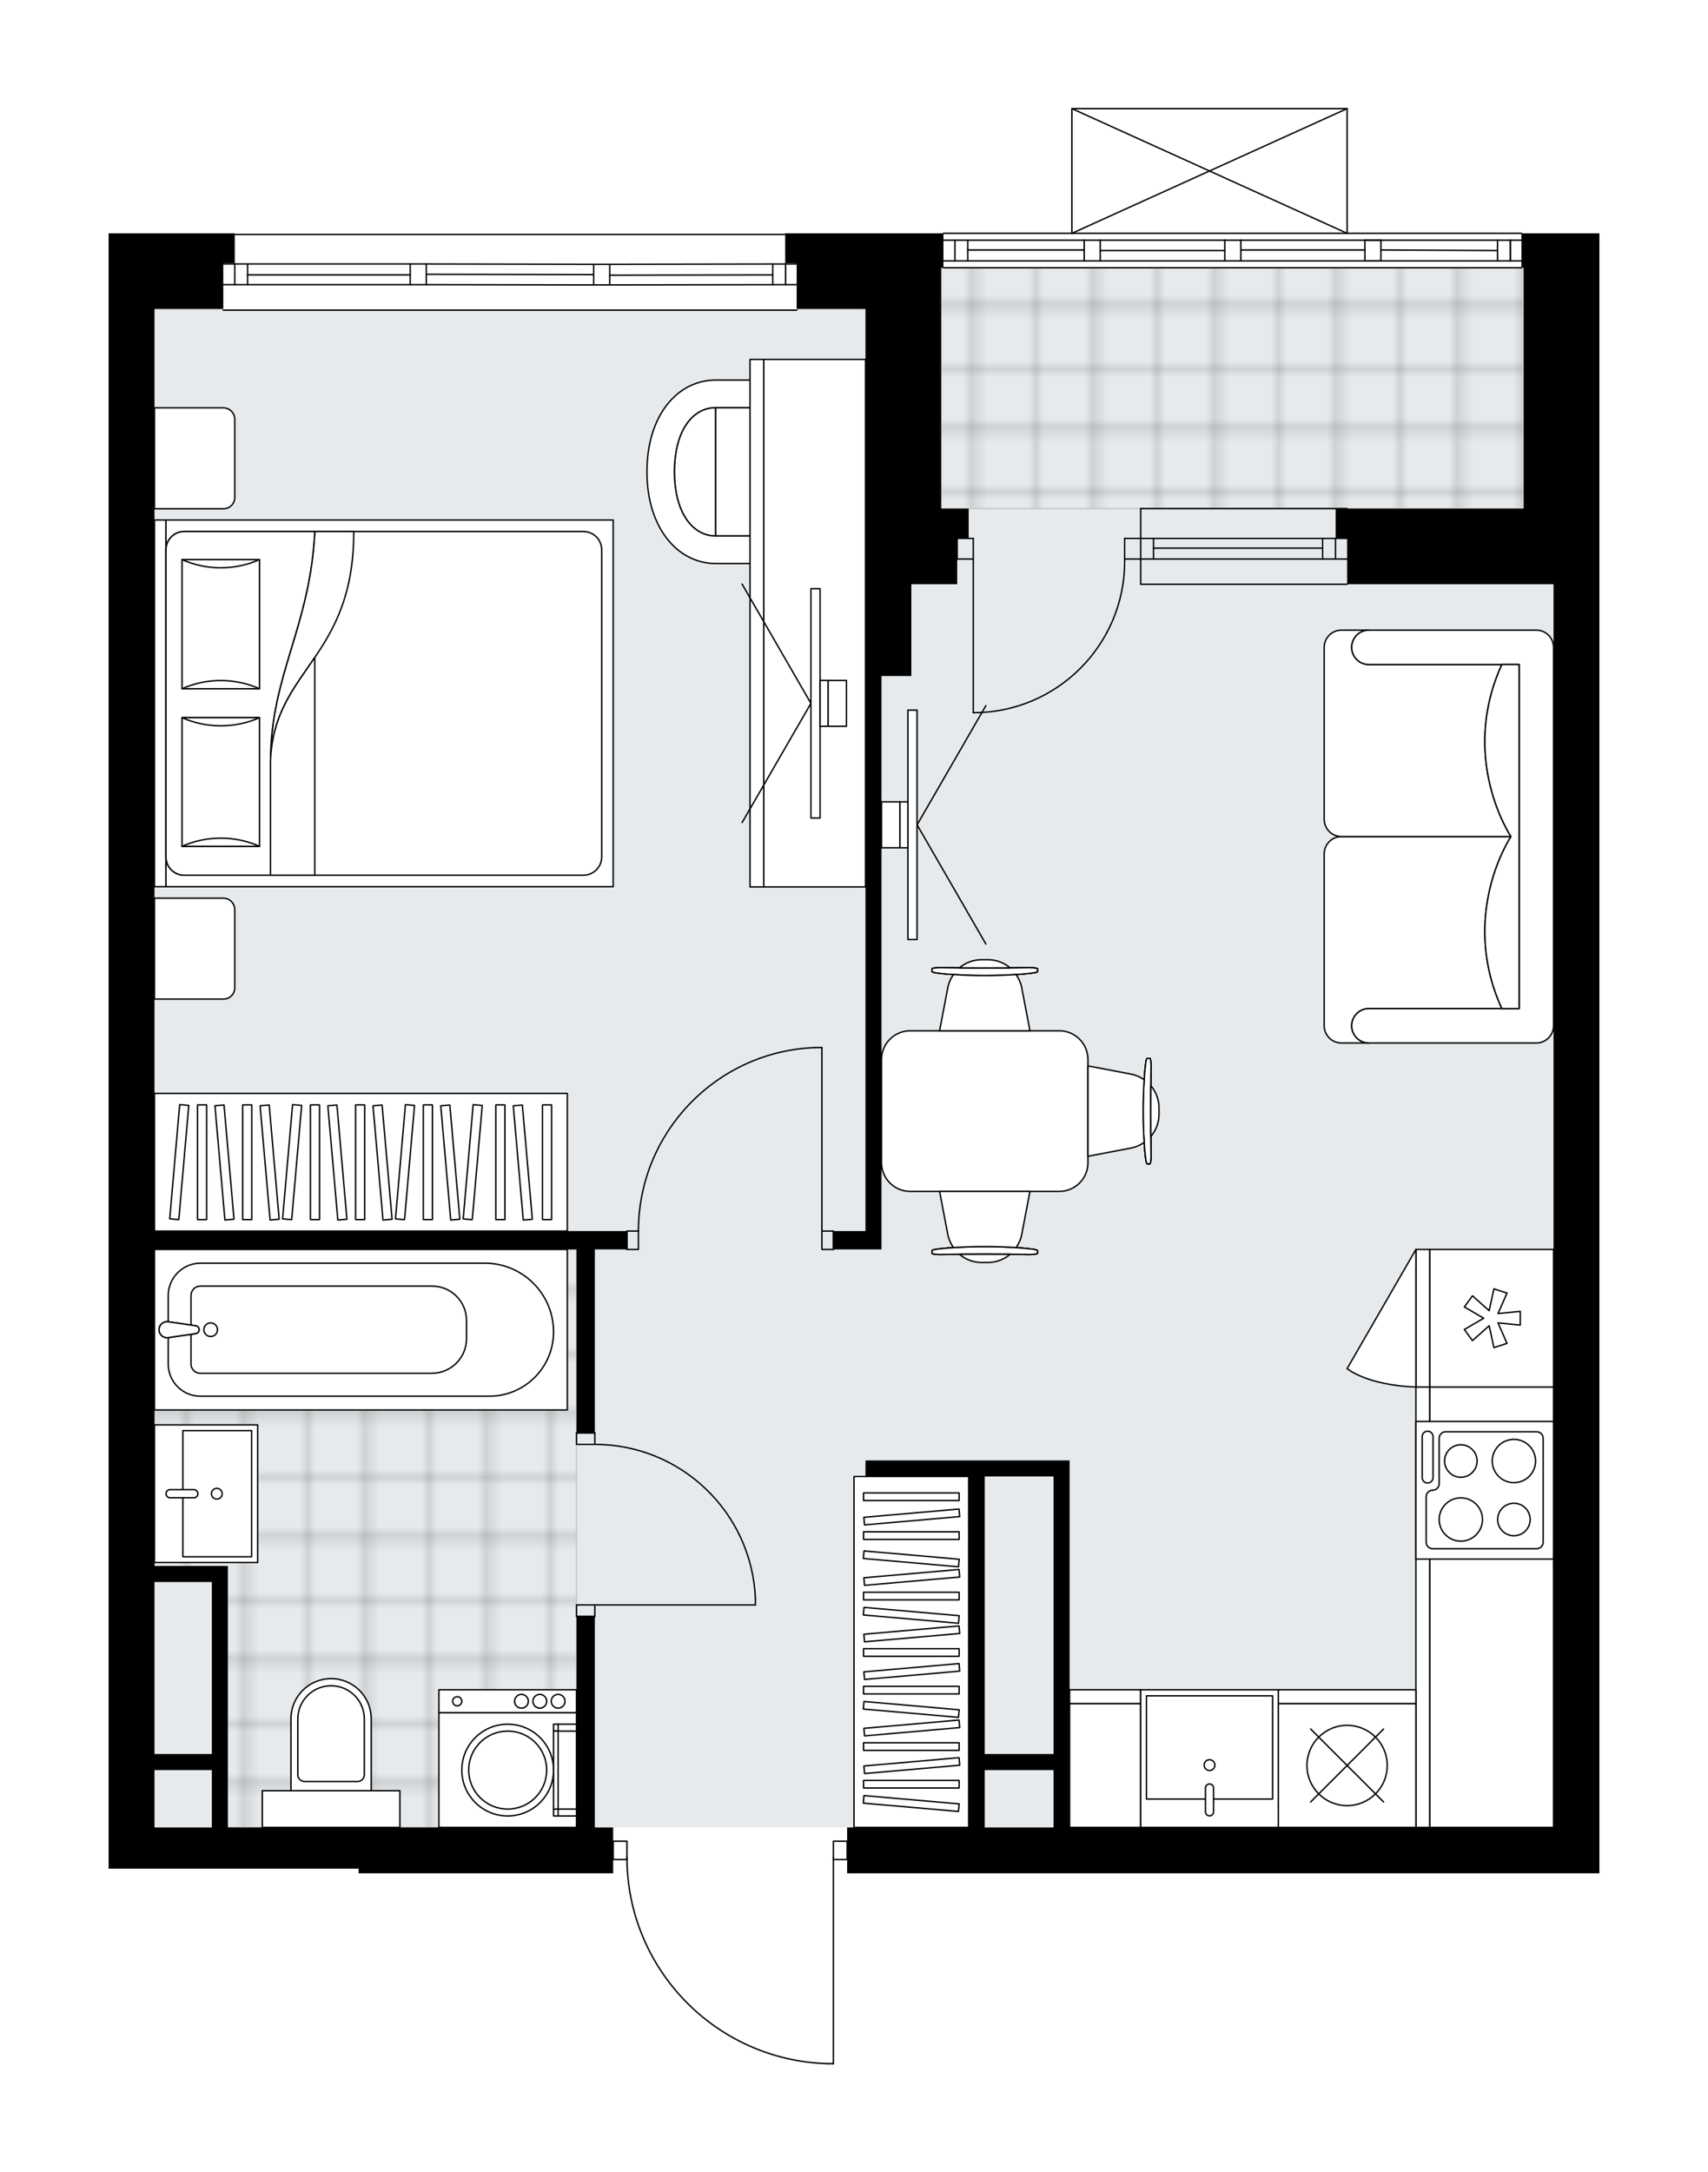 <svg xmlns="http://www.w3.org/2000/svg" xmlns:xlink="http://www.w3.org/1999/xlink" height="2000px" id="Layer_1" style="enable-background:new 0 0 1572.64 2000;" version="1.1" viewBox="0 0 1572.64 2000" width="1572.64px" x="0px" y="0px" xml:space="preserve">
<style type="text/css">
	.st0{fill:none;}
	.st1{opacity:0.25;fill:none;stroke:#070606;stroke-width:0.4;stroke-miterlimit:10;}
	.st2{fill:#FFFFFF;}
	.st3{fill:#E7EAEC;}
	.st4{fill:url(#SVGID_1_);stroke:#C8C8C8;stroke-width:1.3;stroke-miterlimit:10;}
	
		.st5{fill:url(#SVGID_00000083049774225337538620000005991511778420242574_);stroke:#C8C8C8;stroke-width:1.3;stroke-miterlimit:10;}
	.st6{fill:none;stroke:#000000;stroke-width:1.3;stroke-linecap:round;stroke-linejoin:round;stroke-miterlimit:10;}
	.st7{fill:#FFFFFF;stroke:#000000;stroke-width:1.3;stroke-linecap:round;stroke-linejoin:round;stroke-miterlimit:10;}
	.st8{fill:none;stroke:#000000;stroke-width:1.3;stroke-linecap:round;stroke-linejoin:round;}
	.st9{fill:none;stroke:#000000;stroke-width:1.3;stroke-linecap:round;stroke-linejoin:round;stroke-dasharray:9.979,9.979;}
	.st10{fill:none;stroke:#000000;stroke-width:1.3;stroke-linecap:round;stroke-linejoin:round;stroke-dasharray:9.699,9.699;}
	.st11{font-family:'Arial-BoldMT';}
	.st12{font-size:110.683px;}
	.st13{font-size:93.655px;}
	.st14{font-family:'ArialMT';}
	.st15{font-size:40px;}
</style>
<pattern height="14.57" id="New_Pattern_Swatch_2" patternUnits="userSpaceOnUse" style="overflow:visible;" viewBox="7.49 -22.06 14.57 14.57" width="14.57" x="-213.32" y="-0.08">
	<g>
		<rect class="st0" height="14.57" width="14.57" x="7.49" y="-22.06" />
		<g>
			<rect class="st1" height="7.29" width="7.29" x="14.77" y="-7.49" />
		</g>
		<g>
			<rect class="st1" height="7.29" width="7.29" x="0.2" y="-7.49" />
		</g>
		<g>
			<rect class="st1" height="7.29" width="7.29" x="22.06" y="-14.77" />
		</g>
		<g>
			<rect class="st1" height="7.29" width="7.29" x="7.49" y="-14.77" />
			<rect class="st1" height="7.29" width="7.29" x="14.77" y="-22.06" />
		</g>
		<g>
			<rect class="st1" height="7.29" width="7.29" x="0.2" y="-22.06" />
		</g>
		<g>
			<rect class="st1" height="7.29" width="7.29" x="22.06" y="-29.35" />
		</g>
		<g>
			<rect class="st1" height="7.29" width="7.29" x="7.49" y="-29.35" />
		</g>
	</g>
</pattern>
<path class="st2" d="M1472.64,214.84v69.69v253.41v1186.81h-42.24H779.99v-12.02h0h-12.02V1900  c0,0.36-0.29,0.65-0.65,0.65h-5.54c0,0,0,0,0,0c-0.01,0-0.01,0-0.02,0c-49.88-1.48-96.49-22.01-131.25-57.81  c-34.11-35.14-53.17-81.25-53.87-130.12h-12.05v12.02H330.18v-4.22H100v-38.01V284.53v-69.69h105.59h10.56v0.41h506.82v-0.41h10.56  h133.04h1.46c0-0.36,0.29-0.65,0.65-0.65h117.61V100c0,0,0-0.01,0-0.01c0-0.04,0.01-0.07,0.02-0.11c0.01-0.05,0.01-0.1,0.03-0.15  c0,0,0,0,0-0.01c0.01-0.02,0.03-0.04,0.04-0.06c0.03-0.05,0.06-0.1,0.1-0.14c0.03-0.03,0.06-0.04,0.09-0.06  c0.04-0.03,0.07-0.05,0.12-0.07c0.04-0.02,0.08-0.02,0.13-0.03c0.04-0.01,0.07-0.02,0.11-0.02h253.41c0.04,0,0.07,0.02,0.11,0.02  c0.04,0.01,0.09,0.01,0.13,0.03c0.05,0.02,0.08,0.05,0.12,0.08c0.03,0.02,0.06,0.03,0.09,0.06c0.04,0.04,0.07,0.09,0.1,0.14  c0.01,0.02,0.03,0.03,0.04,0.06c0,0,0,0,0,0.01c0.02,0.05,0.02,0.1,0.03,0.15c0.01,0.04,0.02,0.07,0.02,0.11c0,0,0,0.01,0,0.01  v114.19h159.84c0.36,0,0.65,0.29,0.65,0.65h1.46H1472.64z" id="background" />
<g id="floor">
	<polygon class="st3" points="786.32,246.51 786.32,284.53 142.24,284.53 142.24,1682.51 786.32,1682.51 1430.41,1682.51    1430.41,284.53 1430.41,246.51  " />
	<pattern id="SVGID_1_" patternTransform="matrix(7.45 0 0 7.559 44616.73 34185.781)" xlink:href="#New_Pattern_Swatch_2">
	</pattern>
	<rect class="st4" height="221.73" width="536.38" x="866.57" y="246.51" />
	
		<pattern id="SVGID_00000004514515953290801710000005586095738211412382_" patternTransform="matrix(7.45 0 0 7.559 44616.73 34185.781)" xlink:href="#New_Pattern_Swatch_2">
	</pattern>
	
		<polygon points="   142.24,1150.35 142.24,1450.06 202.42,1450.06 202.42,1682.51 530.8,1682.51 530.8,1150.35  " style="fill:url(#SVGID_00000004514515953290801710000005586095738211412382_);stroke:#C8C8C8;stroke-width:1.3;stroke-miterlimit:10;" />
	<g id="LWPOLYLINE_00000147926284008854683140000007275980196913373334_">
		<rect class="st6" height="10.56" width="16.89" x="530.8" y="1477.67" />
	</g>
	<g id="LWPOLYLINE_00000043441500187021252670000011076325731019151276_">
		<rect class="st6" height="10.56" width="16.89" x="530.8" y="1319.29" />
	</g>
	<g id="LINE_00000160164223232584624200000003023822947258685315_">
		<line class="st6" x1="547.69" x2="530.8" y1="1488.23" y2="1488.23" />
	</g>
	<g id="LINE_00000124849159628883217860000005201617918841178782_">
		<line class="st6" x1="547.69" x2="530.8" y1="1319.29" y2="1319.29" />
	</g>
	<g id="LINE_00000025414657048366560140000012745136437455176126_">
		<line class="st6" x1="547.69" x2="695.52" y1="1477.67" y2="1477.67" />
	</g>
	<g id="ARC_00000114795433995906267040000005425229206845277062_">
		<path class="st6" d="M547.69,1329.85c79.18,0.05,144.3,62.39,147.82,141.49" />
	</g>
	<g id="LINE_00000068669675380444661340000016829323444031324305_">
		<line class="st6" x1="695.52" x2="695.52" y1="1477.67" y2="1471.33" />
	</g>
	<g id="LWPOLYLINE_00000052068334111652070220000008587857640071220112_">
		<rect class="st6" height="16.89" width="10.56" x="756.76" y="1133.45" />
	</g>
	<g id="LWPOLYLINE_00000145053045158144841550000017172760378598113460_">
		<rect class="st6" height="16.89" width="10.56" x="577.26" y="1133.45" />
	</g>
	<g id="LINE_00000137854445344403561500000010145925676757163648_">
		<line class="st6" x1="767.32" x2="767.32" y1="1133.45" y2="1150.35" />
	</g>
	<g id="LINE_00000107575185699827324470000004525761777741825665_">
		<line class="st6" x1="577.26" x2="577.26" y1="1133.45" y2="1150.35" />
	</g>
	<g id="LINE_00000110463681024523550550000017553684422365345971_">
		<line class="st6" x1="756.76" x2="756.76" y1="1133.45" y2="964.51" />
	</g>
	<g id="LINE_00000067232707345306342220000016048094407340573367_">
		<line class="st6" x1="750.42" x2="756.76" y1="964.51" y2="964.51" />
	</g>
	<g id="ARC_00000133523074829185542900000010062673304796522918_">
		<path class="st6" d="M587.82,1133.45c0.05-90.84,71.83-165.42,162.61-168.94" />
	</g>
	<g id="LWPOLYLINE_00000137829197510730737550000004662760546922191760_">
		<rect class="st6" height="16.89" width="12.67" x="564.59" y="1695.18" />
	</g>
	<g id="LWPOLYLINE_00000026163791096566911430000001210189927523173311_">
		<rect class="st6" height="16.89" width="12.67" x="767.32" y="1695.18" />
	</g>
	<g id="LWPOLYLINE_00000060024270177859777200000005976072555020810923_">
		<path class="st6" d="M761.78,1900c-102.78-3.04-184.52-87.24-184.52-190.06" />
	</g>
	<g id="LINE_00000122719911989648489600000009060086454599623046_">
		<line class="st6" x1="767.32" x2="767.32" y1="1709.94" y2="1900" />
	</g>
	<g id="LINE_00000035517991420716788350000015606736063686103193_">
		<line class="st6" x1="767.32" x2="761.78" y1="1900" y2="1900" />
	</g>
	<g id="ARC_00000089554064425643713600000010238729699040470415_">
		<path class="st6" d="M1035.51,514.71c0.01,0.69,0.02,1.38,0.02,2.07c0.01,76.99-62.4,139.41-139.39,139.41" />
	</g>
	<g id="LINE_00000127005952580046258450000017892408699131801217_">
		<line class="st6" x1="896.13" x2="896.13" y1="514.71" y2="656.19" />
	</g>
	<g id="LINE_00000087386571412569416760000012078305948582241457_">
		<line class="st6" x1="1050.29" x2="1035.51" y1="514.71" y2="514.71" />
	</g>
	<g id="LINE_00000087386804605713425310000002560786573824936872_">
		<line class="st6" x1="1035.51" x2="1035.51" y1="514.71" y2="495.7" />
	</g>
	<g id="LINE_00000109729066926001378410000015009789984855208101_">
		<line class="st6" x1="1035.51" x2="1050.29" y1="495.7" y2="495.7" />
	</g>
	<g id="LINE_00000002344800076941708000000003265952091913706430_">
		<line class="st6" x1="881.35" x2="896.13" y1="495.7" y2="495.7" />
	</g>
	<g id="LINE_00000101093185437274055650000014713347095158292126_">
		<line class="st6" x1="896.13" x2="896.13" y1="495.7" y2="514.71" />
	</g>
	<g id="LINE_00000078042528947002658530000016540233188431039617_">
		<line class="st6" x1="896.13" x2="881.35" y1="514.71" y2="514.71" />
	</g>
	<g id="LINE_00000108284833628468037510000009482763723216637325_">
		<line class="st6" x1="881.35" x2="881.35" y1="495.7" y2="514.71" />
	</g>
	<g id="LINE_00000170992176887171757700000006705860140689182127_">
		<line class="st6" x1="1050.29" x2="1240.35" y1="514.71" y2="514.71" />
	</g>
	<g id="LINE_00000102513858915325708460000001586835610291362452_">
		<line class="st6" x1="1050.29" x2="1240.35" y1="495.7" y2="495.7" />
	</g>
	<g id="LINE_00000085936696647114913900000008826524088352057219_">
		<line class="st6" x1="1062.12" x2="1217.81" y1="504.68" y2="504.68" />
	</g>
	<g id="LINE_00000081631699999174379890000007936135131477041324_">
		<line class="st6" x1="1229.64" x2="1229.64" y1="514.71" y2="495.7" />
	</g>
	<g id="LINE_00000053518106447521450990000004989887876303706037_">
		<line class="st6" x1="1062.12" x2="1062.12" y1="514.71" y2="495.7" />
	</g>
	<g id="LINE_00000114765467766487174140000004487376694215966911_">
		<line class="st6" x1="1050.29" x2="1240.35" y1="537.94" y2="537.94" />
	</g>
	<g id="LINE_00000088822589525337016150000009807239790711576709_">
		<line class="st6" x1="1240.35" x2="1050.29" y1="468.25" y2="468.25" />
	</g>
	<g id="LINE_00000038372807079387934180000015513111074031088542_">
		<line class="st6" x1="1217.81" x2="1217.81" y1="514.72" y2="495.72" />
	</g>
	<g id="LINE_00000060721342002230584270000000457150920259232145_">
		<line class="st6" x1="1050.29" x2="1050.29" y1="537.94" y2="468.25" />
	</g>
	<g id="LINE_00000169543512021164105750000001149422462705460413_">
		<line class="st6" x1="733.53" x2="205.59" y1="285.58" y2="285.58" />
	</g>
	<g id="LINE_00000116219880535150649350000015145997874583569320_">
		<line class="st6" x1="723.35" x2="723.35" y1="262.07" y2="243.06" />
	</g>
	<g id="LINE_00000173123204533218623330000014459827264149832580_">
		<line class="st6" x1="216.15" x2="216.15" y1="262.07" y2="243.06" />
	</g>
	<g id="LINE_00000116229570265200329920000017050425759071137966_">
		<line class="st6" x1="561.42" x2="711.52" y1="253.38" y2="253.09" />
	</g>
	<g id="LINE_00000098195579994111737470000008566568034733024903_">
		<line class="st6" x1="227.97" x2="377.7" y1="253.09" y2="253.09" />
	</g>
	<g id="LINE_00000098198129152819412160000010430822851447728053_">
		<line class="st6" x1="227.97" x2="227.97" y1="243.06" y2="262.07" />
	</g>
	<g id="LINE_00000154417528492318424800000005861402927404218297_">
		<line class="st6" x1="723.35" x2="723.35" y1="262.07" y2="243.06" />
	</g>
	<g id="LINE_00000158734817035415232470000005085707740389516419_">
		<line class="st6" x1="711.52" x2="711.52" y1="243.06" y2="262.07" />
	</g>
	<g id="LINE_00000002382926107892593180000010556225312999704194_">
		<line class="st6" x1="546.64" x2="546.64" y1="262.35" y2="243.35" />
	</g>
	<g id="LINE_00000165211794655808185980000005950882401189178774_">
		<line class="st6" x1="546.64" x2="561.42" y1="243.35" y2="243.35" />
	</g>
	<g id="LINE_00000106829449583501011340000008039224329104525699_">
		<line class="st6" x1="561.42" x2="561.42" y1="243.35" y2="262.35" />
	</g>
	<g id="LINE_00000055702952807912009600000017575001691887294125_">
		<line class="st6" x1="561.42" x2="546.64" y1="262.35" y2="262.35" />
	</g>
	<g id="LINE_00000018922090806873692080000007056549341587589779_">
		<line class="st6" x1="205.59" x2="733.53" y1="215.89" y2="215.89" />
	</g>
	<g id="LINE_00000130617642496528891320000011131307906294789565_">
		<line class="st6" x1="377.7" x2="377.7" y1="262.07" y2="243.06" />
	</g>
	<g id="LINE_00000119838526091847769340000014774403197764454310_">
		<line class="st6" x1="377.7" x2="392.48" y1="243.06" y2="243.06" />
	</g>
	<g id="LINE_00000027568732884801341710000017825742183348947621_">
		<line class="st6" x1="392.48" x2="392.48" y1="243.06" y2="262.07" />
	</g>
	<g id="LINE_00000061472424207600922830000007146724421493806007_">
		<line class="st6" x1="392.48" x2="377.7" y1="262.07" y2="262.07" />
	</g>
	<g id="LINE_00000137818815142833469080000012344016730202239895_">
		<line class="st6" x1="392.48" x2="546.64" y1="252.56" y2="252.85" />
	</g>
	<g id="LWPOLYLINE_00000080894390747668195990000010591002995040837299_">
		<line class="st6" x1="377.7" x2="205.59" y1="262.07" y2="262.07" />
	</g>
	<g id="LWPOLYLINE_00000088098138817492219770000006914309980484063678_">
		<line class="st6" x1="392.48" x2="546.64" y1="262.07" y2="262.35" />
	</g>
	<g id="LWPOLYLINE_00000143601064744417422870000000067333586864041347_">
		<line class="st6" x1="561.42" x2="733.53" y1="262.35" y2="262.07" />
	</g>
	<g id="LWPOLYLINE_00000033346982609813083220000000586707286931177896_">
		<line class="st6" x1="377.7" x2="205.59" y1="243.06" y2="243.06" />
	</g>
	<g id="LWPOLYLINE_00000124848383691299501570000013551265425998900371_">
		<line class="st6" x1="392.48" x2="546.64" y1="243.06" y2="243.35" />
	</g>
	<g id="LWPOLYLINE_00000087373783269535568840000015889677795494316173_">
		<line class="st6" x1="561.42" x2="733.53" y1="243.35" y2="243.06" />
	</g>
	<g id="LINE_00000143584443973816979170000002242159406099382970_">
		<line class="st6" x1="1400.84" x2="868.68" y1="214.84" y2="214.84" />
	</g>
	<g id="LINE_00000060032911486001389860000009585108594504007088_">
		<line class="st6" x1="1390.66" x2="1390.66" y1="221.17" y2="240.18" />
	</g>
	<g id="LINE_00000031888716563100343870000013113272121122301084_">
		<line class="st6" x1="879.24" x2="879.24" y1="221.17" y2="240.18" />
	</g>
	<g id="LINE_00000128472233476961216620000010582222548075360657_">
		<line class="st6" x1="1142.52" x2="1256.72" y1="230.15" y2="230.15" />
	</g>
	<g id="LINE_00000163757199649202266920000003454731631244304566_">
		<line class="st6" x1="891.07" x2="998.27" y1="230.15" y2="230.15" />
	</g>
	<g id="LINE_00000026857600624028532880000011162191365457807754_">
		<line class="st6" x1="891.07" x2="891.07" y1="240.18" y2="221.17" />
	</g>
	<g id="LINE_00000042726987611459253990000009641958857940892806_">
		<line class="st6" x1="1390.66" x2="1390.66" y1="221.17" y2="240.18" />
	</g>
	<g id="LINE_00000130626630833457861380000000949234804863548809_">
		<line class="st6" x1="1378.84" x2="1378.84" y1="240.18" y2="221.17" />
	</g>
	<g id="LINE_00000158710262078468820850000012993169809562978715_">
		<line class="st6" x1="1127.74" x2="1127.74" y1="221.17" y2="240.18" />
	</g>
	<g id="LINE_00000041273802008811061900000006303094827566439582_">
		<line class="st6" x1="1127.74" x2="1142.52" y1="240.18" y2="240.18" />
	</g>
	<g id="LINE_00000167376346707522451370000003179818577788860599_">
		<line class="st6" x1="1142.52" x2="1142.52" y1="240.18" y2="221.17" />
	</g>
	<g id="LINE_00000024685081645959192280000009582953856004759222_">
		<line class="st6" x1="1142.52" x2="1127.74" y1="221.17" y2="221.17" />
	</g>
	<g id="LINE_00000072276688039251290390000010332424058765559986_">
		<line class="st6" x1="868.68" x2="1400.84" y1="246.51" y2="246.51" />
	</g>
	<g id="LINE_00000073003076557461024650000013427344998191821734_">
		<line class="st6" x1="998.27" x2="998.27" y1="221.17" y2="240.18" />
	</g>
	<g id="LINE_00000127003830430080166460000000825481482293909937_">
		<line class="st6" x1="998.27" x2="1013.05" y1="240.18" y2="240.18" />
	</g>
	<g id="LINE_00000080904562727678523730000000037673557617731223_">
		<line class="st6" x1="1013.05" x2="1013.05" y1="240.18" y2="221.17" />
	</g>
	<g id="LINE_00000018227462219773355340000011358005105004513715_">
		<line class="st6" x1="1013.05" x2="998.27" y1="221.17" y2="221.17" />
	</g>
	<g id="LINE_00000048484147023719876570000015146017564871166902_">
		<line class="st6" x1="1013.05" x2="1127.74" y1="230.68" y2="230.68" />
	</g>
	<g id="LWPOLYLINE_00000153682560268292626120000012428324485047560892_">
		<line class="st6" x1="998.27" x2="868.68" y1="221.17" y2="221.17" />
	</g>
	<g id="LWPOLYLINE_00000125588176020505328470000001216899712577314219_">
		<line class="st6" x1="1013.05" x2="1127.74" y1="221.17" y2="221.17" />
	</g>
	<g id="LWPOLYLINE_00000042703808122508474700000015725884498180597663_">
		<line class="st6" x1="1142.52" x2="1400.84" y1="221.17" y2="221.17" />
	</g>
	<g id="LWPOLYLINE_00000060019980083894316790000014592996321249691539_">
		<line class="st6" x1="998.27" x2="868.68" y1="240.18" y2="240.18" />
	</g>
	<g id="LWPOLYLINE_00000126306027407796882060000011780131450465297850_">
		<line class="st6" x1="1013.05" x2="1127.74" y1="240.18" y2="240.18" />
	</g>
	<g id="LWPOLYLINE_00000169555667599078060660000016148957499513196954_">
		<line class="st6" x1="1142.52" x2="1400.84" y1="240.18" y2="240.18" />
	</g>
	<g id="LINE_00000121994386343258319460000012402481712883833252_">
		<line class="st6" x1="1256.72" x2="1256.72" y1="221.17" y2="240.18" />
	</g>
	<g id="LINE_00000023983857192063512280000018307477750363519360_">
		<line class="st6" x1="1256.72" x2="1271.5" y1="240.18" y2="240.18" />
	</g>
	<g id="LINE_00000085246735778402961980000000386696877757066119_">
		<line class="st6" x1="1271.5" x2="1271.5" y1="240.18" y2="221.17" />
	</g>
	<g id="LINE_00000115517244888176886770000013722117438464174516_">
		<line class="st6" x1="1271.5" x2="1256.72" y1="221.17" y2="221.17" />
	</g>
	<g id="LWPOLYLINE_00000109732375563246072930000007169757954309018030_">
		<line class="st6" x1="1271.5" x2="1378.84" y1="230.15" y2="230.68" />
	</g>
	<g id="LINE_00000010270434741688291470000010554291357425546908_">
		<line class="st6" x1="986.94" x2="1240.35" y1="100" y2="100" />
	</g>
	<g id="LINE_00000074442580903137766430000008027357086255326349_">
		<line class="st6" x1="1240.35" x2="1240.35" y1="100" y2="214.84" />
	</g>
	<g id="LINE_00000183962227023313661030000012786800512840572602_">
		<line class="st6" x1="986.94" x2="986.94" y1="214.84" y2="100" />
	</g>
	<g id="LWPOLYLINE_00000070078287077735227560000007634655827822140338_">
		<line class="st6" x1="1240.35" x2="986.94" y1="214.84" y2="100" />
	</g>
	<g id="LWPOLYLINE_00000114788800098160016210000008142418312391006083_">
		<line class="st6" x1="986.94" x2="1240.35" y1="214.84" y2="100" />
	</g>
	<g>
		<path d="M1402.95,214.84h-2.11v31.68h2.11v38.01v183.72h-162.61h-10.56v27.45h10.56v42.24h162.61h27.45v1144.57H984.83v-67.58    v-270.31h-14.78h-63.35h-14.78h-95.03v14.78h95.03v323.1H779.99v42.24h650.42h42.24V537.94V284.53v-69.69H1402.95z     M906.69,1359.41h63.35v255.52h-63.35V1359.41z M906.69,1682.51v-52.79h63.35v52.79H906.69z" />
		<path d="M142.24,284.53h63.35v-42.24h10.56v-27.45h-10.56H100v69.69v1397.98v38.01h230.18v4.22h234.41v-42.24h-16.89v-194.28    H530.8v194.28H330.18H209.81v-114.03v-126.71h-14.78h-52.79v-291.42H530.8v168.94h16.89v-168.94h29.56v-16.89H142.24V284.53z     M142.24,1682.51v-52.79h52.79v52.79H142.24z M195.03,1456.55v111.92v46.46h-52.79v-158.38H195.03z" />
		<polygon points="796.88,622.41 796.88,1133.45 767.32,1133.45 767.32,1150.35 796.88,1150.35 811.66,1150.35 811.66,622.41     839.12,622.41 839.12,537.94 866.57,537.94 881.35,537.94 881.35,495.7 891.91,495.7 891.91,468.25 881.35,468.25 866.57,468.25     866.57,284.53 866.57,246.51 868.68,246.51 868.68,214.84 866.57,214.84 733.53,214.84 722.97,214.84 722.97,242.29     733.53,242.29 733.53,284.53 796.88,284.53 796.88,537.94   " />
	</g>
</g>
<g id="mebel">
	<g>
		<g>
			<g>
				<path class="st7" d="M764.52,391.08v86.63c0,8.72-7.07,15.79-15.79,15.79h-89.91V375.29h89.91      C757.45,375.29,764.52,382.36,764.52,391.08z" />
				<path class="st7" d="M658.82,493.5c-20.51,0-37.85-20.64-37.85-59.13s17.12-59.08,37.85-59.08V493.5z" />
				<path class="st7" d="M658.82,349.95c-34.58,0-63.14,31.94-63.14,84.42s28.92,84.47,63.14,84.47h89.86V493.5h-89.86      c-20.51,0-37.85-20.64-37.85-59.13s17.12-59.08,37.85-59.08h89.86v-25.34H658.82z" />
			</g>
		</g>
		<g>
			
				<rect class="st7" height="93.65" transform="matrix(2.890433e-10 1 -1 2.890433e-10 1323.823 -176.289)" width="485.7" x="507.2" y="526.94" />
			
				<rect class="st7" height="12.67" transform="matrix(1.882688e-10 1 -1 1.882688e-10 1270.663 -123.129)" width="485.7" x="454.04" y="567.43" />
		</g>
		<g>
			<g>
				<g id="LINE_00000045581586815822510980000007037035751510729391_">
					<line class="st7" x1="746.66" x2="683.31" y1="647.58" y2="537.85" />
				</g>
				<g id="LINE_00000036222758139545477070000012816933274776557755_">
					<line class="st7" x1="746.66" x2="683.31" y1="647.58" y2="757.31" />
				</g>
			</g>
			<rect class="st7" height="211.18" width="8.45" x="746.66" y="542" />
			
				<rect class="st7" height="42.24" transform="matrix(-1 1.796553e-10 -1.796553e-10 -1 1517.609 1295.166)" width="7.39" x="755.11" y="626.47" />
			<rect class="st7" height="42.24" width="16.89" x="762.5" y="626.47" />
		</g>
	</g>
	<g>
		<path class="st7" d="M216.15,909.5v-72c0-5.83-4.73-10.56-10.56-10.56h-63.35v92.92h63.55    C211.51,919.86,216.15,915.22,216.15,909.5z" />
		<path class="st7" d="M216.15,458.06v-72c0-5.83-4.73-10.56-10.56-10.56h-63.35v92.92h63.55    C211.51,468.42,216.15,463.78,216.15,458.06z" />
		<g>
			
				<rect class="st7" height="10.56" transform="matrix(4.503670e-11 -1 1 4.503670e-11 -500.063 795.103)" width="337.59" x="-21.28" y="642.3" />
			
				<rect class="st7" height="411.79" transform="matrix(4.487772e-11 -1 1 4.487772e-11 -288.887 1006.279)" width="337.59" x="189.9" y="441.69" />
			<path class="st7" d="M152.8,788.93V506.24c0-9.33,7.56-16.89,16.89-16.89h367.45c9.33,0,16.89,7.56,16.89,16.89v282.69     c0,9.33-7.56,16.89-16.89,16.89H169.69C160.36,805.82,152.8,798.26,152.8,788.93z" />
			<path class="st7" d="M289.81,489.35c-4.32,88.3-40.71,132.06-40.73,211.56c2.88-85.07,76.8-94.15,76.64-211.56L289.81,489.35z" />
			<g>
				<path class="st7" d="M289.81,489.35c-4.32,88.3-40.71,132.06-40.73,211.56l0,104.91h-79.38c-9.33,0-16.89-7.56-16.89-16.89      V506.24c0-9.33,7.56-16.89,16.89-16.89L289.81,489.35L289.81,489.35z" />
			</g>
			
				<rect class="st7" height="71.31" transform="matrix(4.529450e-11 -1 1 4.529450e-11 -516.708 923.247)" width="118.47" x="144.03" y="684.32" />
			<path class="st7" d="M238.92,660.74c-22.4,10.03-48.91,10.03-71.31,0H238.92z" />
			<path class="st7" d="M167.62,779.21c22.4-10.03,48.91-10.03,71.31,0L167.62,779.21z" />
			
				<rect class="st7" height="71.31" transform="matrix(4.512064e-11 -1 1 4.512064e-11 -371.402 777.941)" width="118.93" x="143.81" y="539.02" />
			<path class="st7" d="M238.92,515.21c-22.4,10.07-48.91,10.07-71.31,0H238.92z" />
			<path class="st7" d="M167.62,634.13c22.4-10.07,48.91-10.07,71.31,0H167.62z" />
			<g>
				<path class="st7" d="M249.07,700.91v104.91h40.73V605.36C270.59,633.76,250.55,657.41,249.07,700.91z" />
			</g>
		</g>
	</g>
	<g>
		
			<rect class="st7" height="380.12" transform="matrix(1.435246e-10 -1 1 1.435246e-10 -737.801 1402.399)" width="126.71" x="268.95" y="880.04" />
		<g>
			
				<rect class="st7" height="8.39" transform="matrix(1.352687e-10 -1 1 1.352687e-10 -884.027 1256.172)" width="105.59" x="133.28" y="1065.9" />
			
				<rect class="st7" height="8.39" transform="matrix(1.348202e-10 -1 1 1.348202e-10 -842.449 1297.75)" width="105.59" x="174.86" y="1065.9" />
			
				<rect class="st7" height="8.39" transform="matrix(1.350103e-10 -1 1 1.350103e-10 -780.083 1360.116)" width="105.59" x="237.22" y="1065.9" />
			
				<rect class="st7" height="8.39" transform="matrix(1.347598e-10 -1 1 1.347598e-10 -738.505 1401.694)" width="105.59" x="278.8" y="1065.9" />
			
				<rect class="st7" height="8.39" transform="matrix(1.344934e-10 -1 1 1.344934e-10 -676.139 1464.06)" width="105.59" x="341.17" y="1065.9" />
			
				<rect class="st7" height="8.39" transform="matrix(0.087 -0.996 0.996 0.087 -915.149 1141.489)" width="105.59" x="112.49" y="1065.9" />
			
				<rect class="st7" height="8.39" transform="matrix(0.087 -0.996 0.996 0.087 -820.264 1245.037)" width="105.59" x="216.43" y="1065.9" />
			
				<rect class="st7" height="8.39" transform="matrix(0.087 -0.996 0.996 0.087 -725.38 1348.586)" width="105.59" x="320.38" y="1065.9" />
			
				<rect class="st7" height="8.39" transform="matrix(-0.087 -0.996 0.996 -0.087 -841.137 1369.439)" width="105.59" x="154.07" y="1065.9" />
			
				<rect class="st7" height="8.39" transform="matrix(-0.087 -0.996 0.996 -0.087 -795.936 1410.858)" width="105.59" x="195.64" y="1065.9" />
			
				<rect class="st7" height="8.39" transform="matrix(-0.087 -0.996 0.996 -0.087 -728.134 1472.988)" width="105.59" x="258.01" y="1065.9" />
			
				<rect class="st7" height="8.39" transform="matrix(-0.087 -0.996 0.996 -0.087 -682.932 1514.407)" width="105.59" x="299.59" y="1065.9" />
			
				<rect class="st7" height="8.39" transform="matrix(0.087 -0.996 0.996 0.087 -668.448 1410.716)" width="105.59" x="382.74" y="1065.9" />
			
				<rect class="st7" height="8.39" transform="matrix(-0.087 -0.996 0.996 -0.087 -615.13 1576.536)" width="105.59" x="361.96" y="1065.9" />
			
				<rect class="st7" height="8.39" transform="matrix(1.347598e-10 -1 1 1.347598e-10 -609.375 1530.824)" width="105.59" x="407.93" y="1065.9" />
			
				<rect class="st7" height="8.39" transform="matrix(1.347598e-10 -1 1 1.347598e-10 -566.397 1573.802)" width="105.59" x="450.91" y="1065.9" />
			
				<rect class="st7" height="8.39" transform="matrix(-0.087 -0.996 0.996 -0.087 -542.547 1643.046)" width="105.59" x="428.72" y="1065.9" />
		</g>
	</g>
	<g>
		
			<rect class="st7" height="323.1" transform="matrix(-1 -1.440027e-10 1.440027e-10 -1 1678.231 3041.919)" width="105.59" x="786.32" y="1359.41" />
		<g>
			
				<rect class="st7" height="6.99" transform="matrix(-1 -1.355304e-10 1.355304e-10 -1 1678.231 3285.466)" width="87.99" x="795.12" y="1639.24" />
			
				<rect class="st7" height="6.99" transform="matrix(-1 -1.346209e-10 1.346209e-10 -1 1678.231 3216.17)" width="87.99" x="795.12" y="1604.59" />
			
				<rect class="st7" height="6.99" transform="matrix(-1 -1.345796e-10 1.345796e-10 -1 1678.231 3112.225)" width="87.99" x="795.12" y="1552.62" />
			
				<rect class="st7" height="6.99" transform="matrix(-1 -1.346000e-10 1.346000e-10 -1 1678.231 3042.929)" width="87.99" x="795.12" y="1517.97" />
			
				<rect class="st7" height="6.99" transform="matrix(-1 -1.346209e-10 1.346209e-10 -1 1678.231 2938.985)" width="87.99" x="795.12" y="1466" />
			
				<rect class="st7" height="6.99" transform="matrix(-0.996 -0.087 0.087 -0.996 1530.354 3386.931)" width="87.99" x="795.12" y="1656.56" />
			
				<rect class="st7" height="6.99" transform="matrix(-0.996 -0.087 0.087 -0.996 1537.904 3214.02)" width="87.99" x="795.12" y="1569.94" />
			
				<rect class="st7" height="6.99" transform="matrix(-0.996 -0.087 0.087 -0.996 1545.453 3041.109)" width="87.99" x="795.12" y="1483.32" />
			
				<rect class="st7" height="6.99" transform="matrix(-0.996 0.087 -0.087 -0.996 1816.701 3171.499)" width="87.99" x="795.12" y="1621.91" />
			
				<rect class="st7" height="6.99" transform="matrix(-0.996 0.087 -0.087 -0.996 1813.682 3102.334)" width="87.99" x="795.12" y="1587.26" />
			
				<rect class="st7" height="6.99" transform="matrix(-0.996 0.087 -0.087 -0.996 1809.152 2998.588)" width="87.99" x="795.12" y="1535.29" />
			
				<rect class="st7" height="6.99" transform="matrix(-0.996 0.087 -0.087 -0.996 1806.132 2929.424)" width="87.99" x="795.12" y="1500.64" />
			
				<rect class="st7" height="6.99" transform="matrix(-0.996 -0.087 0.087 -0.996 1549.983 2937.363)" width="87.99" x="795.12" y="1431.35" />
			
				<rect class="st7" height="6.99" transform="matrix(-0.996 0.087 -0.087 -0.996 1801.603 2825.677)" width="87.99" x="795.12" y="1448.67" />
			
				<rect class="st7" height="6.99" transform="matrix(-1 -1.346209e-10 1.346209e-10 -1 1678.231 2827.712)" width="87.99" x="795.12" y="1410.36" />
			
				<rect class="st7" height="6.99" transform="matrix(-1 -1.349100e-10 1.349100e-10 -1 1678.231 2756.082)" width="87.99" x="795.12" y="1374.54" />
			
				<rect class="st7" height="6.99" transform="matrix(-0.996 0.087 -0.087 -0.996 1796.754 2714.616)" width="87.99" x="795.12" y="1393.04" />
		</g>
	</g>
	<g>
		
			<rect class="st7" height="114.03" transform="matrix(-1 -1.224647e-16 1.224647e-16 -1 2035.115 3250.979)" width="65.46" x="984.83" y="1568.47" />
		
			<rect class="st7" height="12.67" transform="matrix(-1 -1.224647e-16 1.224647e-16 -1 2035.115 3124.273)" width="65.46" x="984.83" y="1555.8" />
	</g>
	<g>
		
			<rect class="st7" height="114.03" transform="matrix(-1.836970e-16 1 -1 -1.836970e-16 2853.174 106.383)" width="405.46" x="1170.67" y="1422.76" />
		
			<rect class="st7" height="12.67" transform="matrix(-1.836970e-16 1 -1 -1.836970e-16 2789.821 169.736)" width="405.46" x="1107.31" y="1473.44" />
	</g>
	<g>
		<path class="st7" d="M1260.42,928.61L1260.42,928.61c-8.75,0-15.84,7.09-15.84,15.84v0c0,8.75,7.09,15.84,15.84,15.84l0,0h-25.28    c-8.78,0-15.9-7.12-15.9-15.9V786.14c0-8.75,7.16-15.91,15.91-15.91l156.1,0c0,0-48.05,71.42-8.42,158.38H1260.42z" />
		<path class="st7" d="M1260.42,611.85L1260.42,611.85c-8.75,0-15.84-7.09-15.84-15.84v0c0-8.75,7.09-15.84,15.84-15.84l0,0h-25.28    c-8.78,0-15.9,7.12-15.9,15.9v158.25c0,8.75,7.16,15.91,15.91,15.91l156.1,0c0,0-48.05-71.42-8.42-158.38H1260.42z" />
		<path class="st7" d="M1414.58,960.29h-154.16c-8.75,0-15.84-7.09-15.84-15.84l0,0c0-8.75,7.09-15.84,15.84-15.84h138.32V611.85    h-138.32c-8.75,0-15.84-7.09-15.84-15.84l0,0c0-8.75,7.09-15.84,15.84-15.84h154.16c8.75,0,15.84,7.09,15.84,15.84v348.44    C1430.41,953.16,1423.29,960.29,1414.58,960.29z" />
		<path class="st7" d="M1382.83,611.85c-39.63,86.96,8.42,158.38,8.42,158.38v0.01c0,0-48.05,71.42-8.42,158.38h15.91V611.85    L1382.83,611.85z" />
	</g>
	<g>
		<path class="st7" d="M838.07,949.04h137.26c14.58,0,26.4,11.82,26.4,26.4v95.09c0,14.58-11.82,26.4-26.4,26.4H838.07    c-14.58,0-26.4-11.82-26.4-26.4v-95.09C811.67,960.85,823.49,949.04,838.07,949.04z" />
		<g>
			<g id="LINE_00000029032173243705792170000011347540345091132859_">
				<path class="st7" d="M862.82,1150.11c25.56-3.21,62.25-3.21,87.81,0c2.95,0.37,4.66,0.93,4.66,1.51v0.15v2.09      c0,0.63-3.31,1.14-7.39,1.14c-27.38-0.43-54.98-0.43-82.36,0c-4.08,0-7.39-0.51-7.39-1.14v-2.09v-0.15      C858.16,1151.03,859.87,1150.48,862.82,1150.11z" />
			</g>
			<g id="LINE_00000049189490424084877520000014316502968768339880_">
				<path class="st7" d="M862.82,1150.11c25.56-3.21,62.25-3.21,87.81,0c2.95,0.37,4.66,0.93,4.66,1.51v0.15v2.09      c0,0.63-3.31,1.14-7.39,1.14c-27.38-0.43-54.98-0.43-82.36,0c-4.08,0-7.39-0.51-7.39-1.14v-2.09v-0.15      C858.16,1151.03,859.87,1150.48,862.82,1150.11z" />
			</g>
			<g id="LINE_00000129926254792403932810000009906350539262190009_">
				<path class="st7" d="M862.82,1150.11c25.56-3.21,62.25-3.21,87.81,0c2.95,0.37,4.66,0.93,4.66,1.51v0.15v2.09      c0,0.63-3.31,1.14-7.39,1.14c-27.38-0.43-54.98-0.43-82.36,0c-4.08,0-7.39-0.51-7.39-1.14v-2.09v-0.15      C858.16,1151.03,859.87,1150.48,862.82,1150.11z" />
			</g>
			<path class="st7" d="M883.39,1154.85c5.56,4.7,12.71,7.5,20.43,7.5h5.82c7.72,0,14.87-2.81,20.43-7.5     C914.51,1154.71,898.95,1154.71,883.39,1154.85z" />
			<path class="st7" d="M865.12,1096.91l7.58,39.7c0.86,4.49,2.72,8.53,5.2,12.09c18.32-1.29,39.32-1.29,57.65,0     c2.48-3.56,4.35-7.6,5.2-12.09l7.58-39.7H865.12z" />
		</g>
		<g>
			<g id="LINE_00000041292153669533348920000005708307301833528227_">
				<path class="st7" d="M1054.92,1066.88c-3.21-25.56-3.21-62.25,0-87.81c0.37-2.95,0.93-4.66,1.51-4.66h0.15h2.09      c0.63,0,1.14,3.31,1.14,7.39c-0.43,27.38-0.43,54.98,0,82.36c0,4.08-0.51,7.39-1.14,7.39h-2.09h-0.15      C1055.84,1071.55,1055.29,1069.83,1054.92,1066.88z" />
			</g>
			<g id="LINE_00000135660786213624670570000016597340677481073800_">
				<path class="st7" d="M1054.92,1066.88c-3.21-25.56-3.21-62.25,0-87.81c0.37-2.95,0.93-4.66,1.51-4.66h0.15h2.09      c0.63,0,1.14,3.31,1.14,7.39c-0.43,27.38-0.43,54.98,0,82.36c0,4.08-0.51,7.39-1.14,7.39h-2.09h-0.15      C1055.84,1071.55,1055.29,1069.83,1054.92,1066.88z" />
			</g>
			<g id="LINE_00000105386010107771548250000003505946799170531462_">
				<path class="st7" d="M1054.92,1066.88c-3.21-25.56-3.21-62.25,0-87.81c0.37-2.95,0.93-4.66,1.51-4.66h0.15h2.09      c0.63,0,1.14,3.31,1.14,7.39c-0.43,27.38-0.43,54.98,0,82.36c0,4.08-0.51,7.39-1.14,7.39h-2.09h-0.15      C1055.84,1071.55,1055.29,1069.83,1054.92,1066.88z" />
			</g>
			<path class="st7" d="M1059.66,1046.32c4.7-5.56,7.5-12.71,7.5-20.43v-5.82c0-7.72-2.81-14.87-7.5-20.43     C1059.52,1015.2,1059.52,1030.75,1059.66,1046.32z" />
			<path class="st7" d="M1001.73,1064.58l39.7-7.58c4.49-0.86,8.53-2.72,12.09-5.2c-1.29-18.32-1.29-39.32,0-57.65     c-3.56-2.48-7.6-4.35-12.09-5.2l-39.7-7.58V1064.58z" />
		</g>
		<g>
			<g id="LINE_00000001662642133187696740000001190776497870412731_">
				<path class="st7" d="M950.63,895.84c-25.56,3.21-62.25,3.21-87.81,0c-2.95-0.37-4.66-0.93-4.66-1.51v-0.15v-2.09      c0-0.63,3.31-1.14,7.39-1.14c27.38,0.43,54.98,0.43,82.36,0c4.08,0,7.39,0.51,7.39,1.14v2.09v0.15      C955.3,894.92,953.58,895.47,950.63,895.84z" />
			</g>
			<g id="LINE_00000161627188549062655180000010024401188547714968_">
				<path class="st7" d="M950.63,895.84c-25.56,3.21-62.25,3.21-87.81,0c-2.95-0.37-4.66-0.93-4.66-1.51v-0.15v-2.09      c0-0.63,3.31-1.14,7.39-1.14c27.38,0.43,54.98,0.43,82.36,0c4.08,0,7.39,0.51,7.39,1.14v2.09v0.15      C955.3,894.92,953.58,895.47,950.63,895.84z" />
			</g>
			<g id="LINE_00000118370760174326262410000015858767188636940991_">
				<path class="st7" d="M950.63,895.84c-25.56,3.21-62.25,3.21-87.81,0c-2.95-0.37-4.66-0.93-4.66-1.51v-0.15v-2.09      c0-0.63,3.31-1.14,7.39-1.14c27.38,0.43,54.98,0.43,82.36,0c4.08,0,7.39,0.51,7.39,1.14v2.09v0.15      C955.3,894.92,953.58,895.47,950.63,895.84z" />
			</g>
			<path class="st7" d="M930.07,891.1c-5.56-4.7-12.71-7.5-20.43-7.5h-5.82c-7.72,0-14.87,2.81-20.43,7.5     C898.95,891.24,914.5,891.24,930.07,891.1z" />
			<path class="st7" d="M948.33,949.04l-7.58-39.7c-0.86-4.49-2.72-8.53-5.2-12.09c-18.32,1.29-39.32,1.29-57.65,0     c-2.48,3.56-4.35,7.6-5.2,12.09l-7.58,39.7H948.33z" />
		</g>
	</g>
	<g>
		<g>
			<g id="LINE_00000082342422304965880450000015211586016073156526_">
				<line class="st7" x1="844.4" x2="907.75" y1="759.42" y2="649.69" />
			</g>
			<g id="LINE_00000119100357605324005740000004029934889622973852_">
				<line class="st7" x1="844.4" x2="907.75" y1="759.42" y2="869.15" />
			</g>
		</g>
		
			<rect class="st7" height="211.18" transform="matrix(-1 -1.224647e-16 1.224647e-16 -1 1680.354 1518.836)" width="8.45" x="835.95" y="653.83" />
		<rect class="st7" height="42.24" width="7.39" x="828.56" y="738.3" />
		
			<rect class="st7" height="42.24" transform="matrix(-1 -1.224647e-16 1.224647e-16 -1 1640.23 1518.836)" width="16.89" x="811.67" y="738.3" />
	</g>
	<g>
		
			<rect class="st7" height="380.12" transform="matrix(4.492013e-11 -1 1 4.492013e-11 -891.959 1556.557)" width="147.82" x="258.39" y="1034.2" />
		<g id="ARC_00000118373625557747589540000004876450979138622653_">
			<path class="st7" d="M154.9,1231.55c-0.71,0.1-1.42,0.1-2.13,0c-4.03-0.59-6.82-4.33-6.23-8.36c0.59-4.03,4.33-6.82,8.36-6.23     l25.79,3.76c1.19,0.36,2.12,1.29,2.48,2.48c0.58,1.95-0.53,4-2.48,4.58L154.9,1231.55z" />
		</g>
		<path class="st7" d="M154.91,1192.8v24.17l25.77,3.76c1.19,0.36,2.12,1.29,2.48,2.48c0.58,1.95-0.53,4-2.48,4.58l-25.77,3.76    v24.38c0,16.33,13.24,29.56,29.56,29.56h266.04c32.68,0,59.17-26.49,59.17-59.17c0-34.96-28.34-63.31-63.31-63.31H184.69    C168.25,1163.02,154.91,1176.35,154.91,1192.8z" />
		<path class="st7" d="M175.88,1192.73v27.29l4.81,0.7c1.19,0.36,2.12,1.29,2.48,2.48c0.58,1.95-0.53,4-2.48,4.58l-4.81,0.7v27.44    c0,4.67,3.78,8.45,8.45,8.45h213.34c17.6,0,31.87-14.27,31.87-31.87v-16.7c0-17.49-14.18-31.68-31.68-31.68H184.47    C179.73,1184.13,175.88,1187.98,175.88,1192.73z" />
		<g id="ARC_00000150812269656525066570000015798744236274337703_">
			<path class="st7" d="M154.9,1231.55c-0.71,0.1-1.42,0.1-2.13,0c-4.03-0.59-6.82-4.33-6.23-8.36c0.59-4.03,4.33-6.82,8.36-6.23     l25.79,3.76c1.19,0.36,2.12,1.29,2.48,2.48c0.58,1.95-0.53,4-2.48,4.58L154.9,1231.55z" />
		</g>
		<circle class="st7" cx="193.98" cy="1224.26" r="6.27" />
	</g>
	<g>
		<path class="st7" d="M304.85,1545.52L304.85,1545.52c20.41,0,36.96,16.55,36.96,36.96v66.24h-73.91v-66.24    C267.89,1562.07,284.44,1545.52,304.85,1545.52z" />
		
			<rect class="st7" height="33.79" transform="matrix(-1 -1.224647e-16 1.224647e-16 -1 609.692 3331.231)" width="126.71" x="241.49" y="1648.72" />
		<path class="st7" d="M304.85,1552.08L304.85,1552.08c16.91,0,30.62,13.71,30.62,30.62v51.24c0,3.5-2.84,6.34-6.34,6.34h-48.57    c-3.5,0-6.34-2.84-6.34-6.34v-51.24C274.23,1565.79,287.93,1552.08,304.85,1552.08z" />
	</g>
	<g>
		
			<rect class="st7" height="95.03" transform="matrix(4.491702e-11 -1 1 4.491702e-11 -1185.482 1564.993)" width="126.71" x="126.4" y="1327.72" />
		
			<rect class="st7" height="63.35" transform="matrix(4.503337e-11 -1 1 4.503337e-11 -1175.226 1575.293)" width="116.15" x="141.96" y="1343.58" />
		<path class="st7" d="M182.23,1375.26L182.23,1375.26c0,2.06-1.67,3.73-3.73,3.73H156.6c-2.06,0-3.73-1.67-3.73-3.73l0,0    c0-2.06,1.67-3.73,3.73-3.73h21.89C180.56,1371.52,182.23,1373.2,182.23,1375.26z" />
		<circle class="st7" cx="199.63" cy="1375.26" r="4.96" />
	</g>
	<g>
		
			<rect class="st7" height="126.71" transform="matrix(-1.836970e-16 1 -1 -1.836970e-16 2739.142 5.02)" width="126.71" x="1303.71" y="1308.73" />
		<path class="st7" d="M1414.87,1318.23h-83.77c-3.3,0-5.98,2.68-5.98,5.98v41.88c0,3.3-2.68,5.98-5.98,5.98l0,0    c-3.3,0-5.98,2.68-5.98,5.98v41.88c0,3.3,2.68,5.98,5.98,5.98h95.73c3.3,0,5.98-2.68,5.98-5.98v-95.73    C1420.85,1320.91,1418.17,1318.23,1414.87,1318.23z" />
		<path class="st7" d="M1309.49,1360.44v-37.75c0-2.75,2.23-4.99,4.99-4.99l0,0c2.75,0,4.99,2.23,4.99,4.99v37.75    c0,2.75-2.23,4.99-4.99,4.99l0,0C1311.72,1365.42,1309.49,1363.19,1309.49,1360.44z" />
		<circle class="st7" cx="1393.93" cy="1345.16" r="19.94" />
		<circle class="st7" cx="1345.06" cy="1399.01" r="19.94" />
		<circle class="st7" cx="1345.06" cy="1345.16" r="14.96" />
		<circle class="st7" cx="1393.93" cy="1399.01" r="14.96" />
	</g>
	<g>
		
			<rect class="st7" height="114.03" transform="matrix(-1 -8.984026e-11 8.984026e-11 -1 2480.709 3250.978)" width="126.71" x="1177" y="1568.47" />
		
			<rect class="st7" height="12.67" transform="matrix(-1 -8.984026e-11 8.984026e-11 -1 2480.709 3124.273)" width="126.71" x="1177" y="1555.8" />
		<circle class="st7" cx="1240.35" cy="1625.49" r="36.96" />
		<line class="st7" x1="1206.76" x2="1273.95" y1="1659.09" y2="1591.89" />
		<line class="st7" x1="1206.76" x2="1273.95" y1="1591.89" y2="1659.09" />
	</g>
	<g>
		
			<rect class="st7" height="114.03" transform="matrix(6.123234e-17 -1 1 6.123234e-17 159.697 2587.095)" width="126.71" x="1310.04" y="1156.68" />
		
			<rect class="st7" height="12.67" transform="matrix(6.123234e-17 -1 1 6.123234e-17 96.344 2523.742)" width="126.71" x="1246.69" y="1207.36" />
		<polygon class="st7" points="1379.29,1217.98 1399.79,1220.03 1399.79,1207.36 1379.29,1209.41 1387.58,1190.55 1375.53,1186.64     1371.14,1206.77 1355.76,1193.06 1348.32,1203.31 1366.11,1213.7 1348.32,1224.09 1355.76,1234.34 1371.14,1220.63     1375.53,1240.76 1387.58,1236.85   " />
		<path class="st7" d="M1303.71,1150.35l-63.35,109.73c0,0,17.83,15.29,63.35,16.98V1150.35z" />
	</g>
	<g>
		
			<rect class="st7" height="126.71" transform="matrix(-1 -9.004943e-11 9.004943e-11 -1 2227.29 3238.308)" width="126.71" x="1050.29" y="1555.8" />
		
			<rect class="st7" height="95.03" transform="matrix(-1 -8.984825e-11 8.984825e-11 -1 2227.333 3217.751)" width="116.15" x="1055.59" y="1561.36" />
		<path class="st7" d="M1113.67,1642.52L1113.67,1642.52c2.06,0,3.73,1.67,3.73,3.73v21.89c0,2.06-1.67,3.73-3.73,3.73l0,0    c-2.06,0-3.73-1.67-3.73-3.73v-21.89C1109.93,1644.19,1111.6,1642.52,1113.67,1642.52z" />
		<circle class="st7" cx="1113.67" cy="1625.12" r="4.96" />
	</g>
	<g>
		<g>
			
				<rect class="st7" height="21.12" transform="matrix(-1 -4.470481e-11 4.470481e-11 -1 934.903 3132.725)" width="126.71" x="404.1" y="1555.8" />
			
				<rect class="st7" height="105.59" transform="matrix(-1 -4.470481e-11 4.470481e-11 -1 934.903 3259.431)" width="126.71" x="404.1" y="1576.92" />
			<g id="CIRCLE_00000028306879620627950490000008542393718173257636_">
				<circle class="st7" cx="467.45" cy="1629.72" r="42.24" />
			</g>
			<g id="CIRCLE_00000078023248606513187260000015046840301172235956_">
				<circle class="st7" cx="467.45" cy="1629.72" r="35.9" />
			</g>
			<g id="CIRCLE_00000129919827407439585620000008957493411548546723_">
				<circle class="st7" cx="420.99" cy="1566.36" r="4.22" />
			</g>
			<g id="CIRCLE_00000057837251408327664270000007514764479703020193_">
				<circle class="st7" cx="480.12" cy="1566.36" r="6.34" />
			</g>
			<g id="CIRCLE_00000002366195608021986630000010455365485347855014_">
				<circle class="st7" cx="497.02" cy="1566.36" r="6.34" />
			</g>
			<g id="CIRCLE_00000089540990100365378320000002575474361065731221_">
				<circle class="st7" cx="513.91" cy="1566.36" r="6.34" />
			</g>
		</g>
		<g>
			
				<rect class="st7" height="16.89" transform="matrix(-8.986874e-11 1 -1 -8.986874e-11 2113.005 1068.291)" width="6.34" x="519.19" y="1582.2" />
			
				<rect class="st7" height="4.22" transform="matrix(-8.986874e-11 1 -1 -8.986874e-11 2102.446 1078.85)" width="6.34" x="508.63" y="1588.54" />
			
				<rect class="st7" height="16.89" transform="matrix(-8.556196e-11 1 -1 -8.556196e-11 2191.14 1146.426)" width="6.34" x="519.19" y="1660.34" />
			
				<rect class="st7" height="4.22" transform="matrix(-8.556196e-11 1 -1 -8.556196e-11 2180.581 1156.985)" width="6.34" x="508.63" y="1666.67" />
			
				<rect class="st7" height="4.22" transform="matrix(8.983487e-11 -1 1 8.983487e-11 -1117.917 2141.514)" width="71.8" x="475.9" y="1627.6" />
		</g>
	</g>
</g>
</svg>